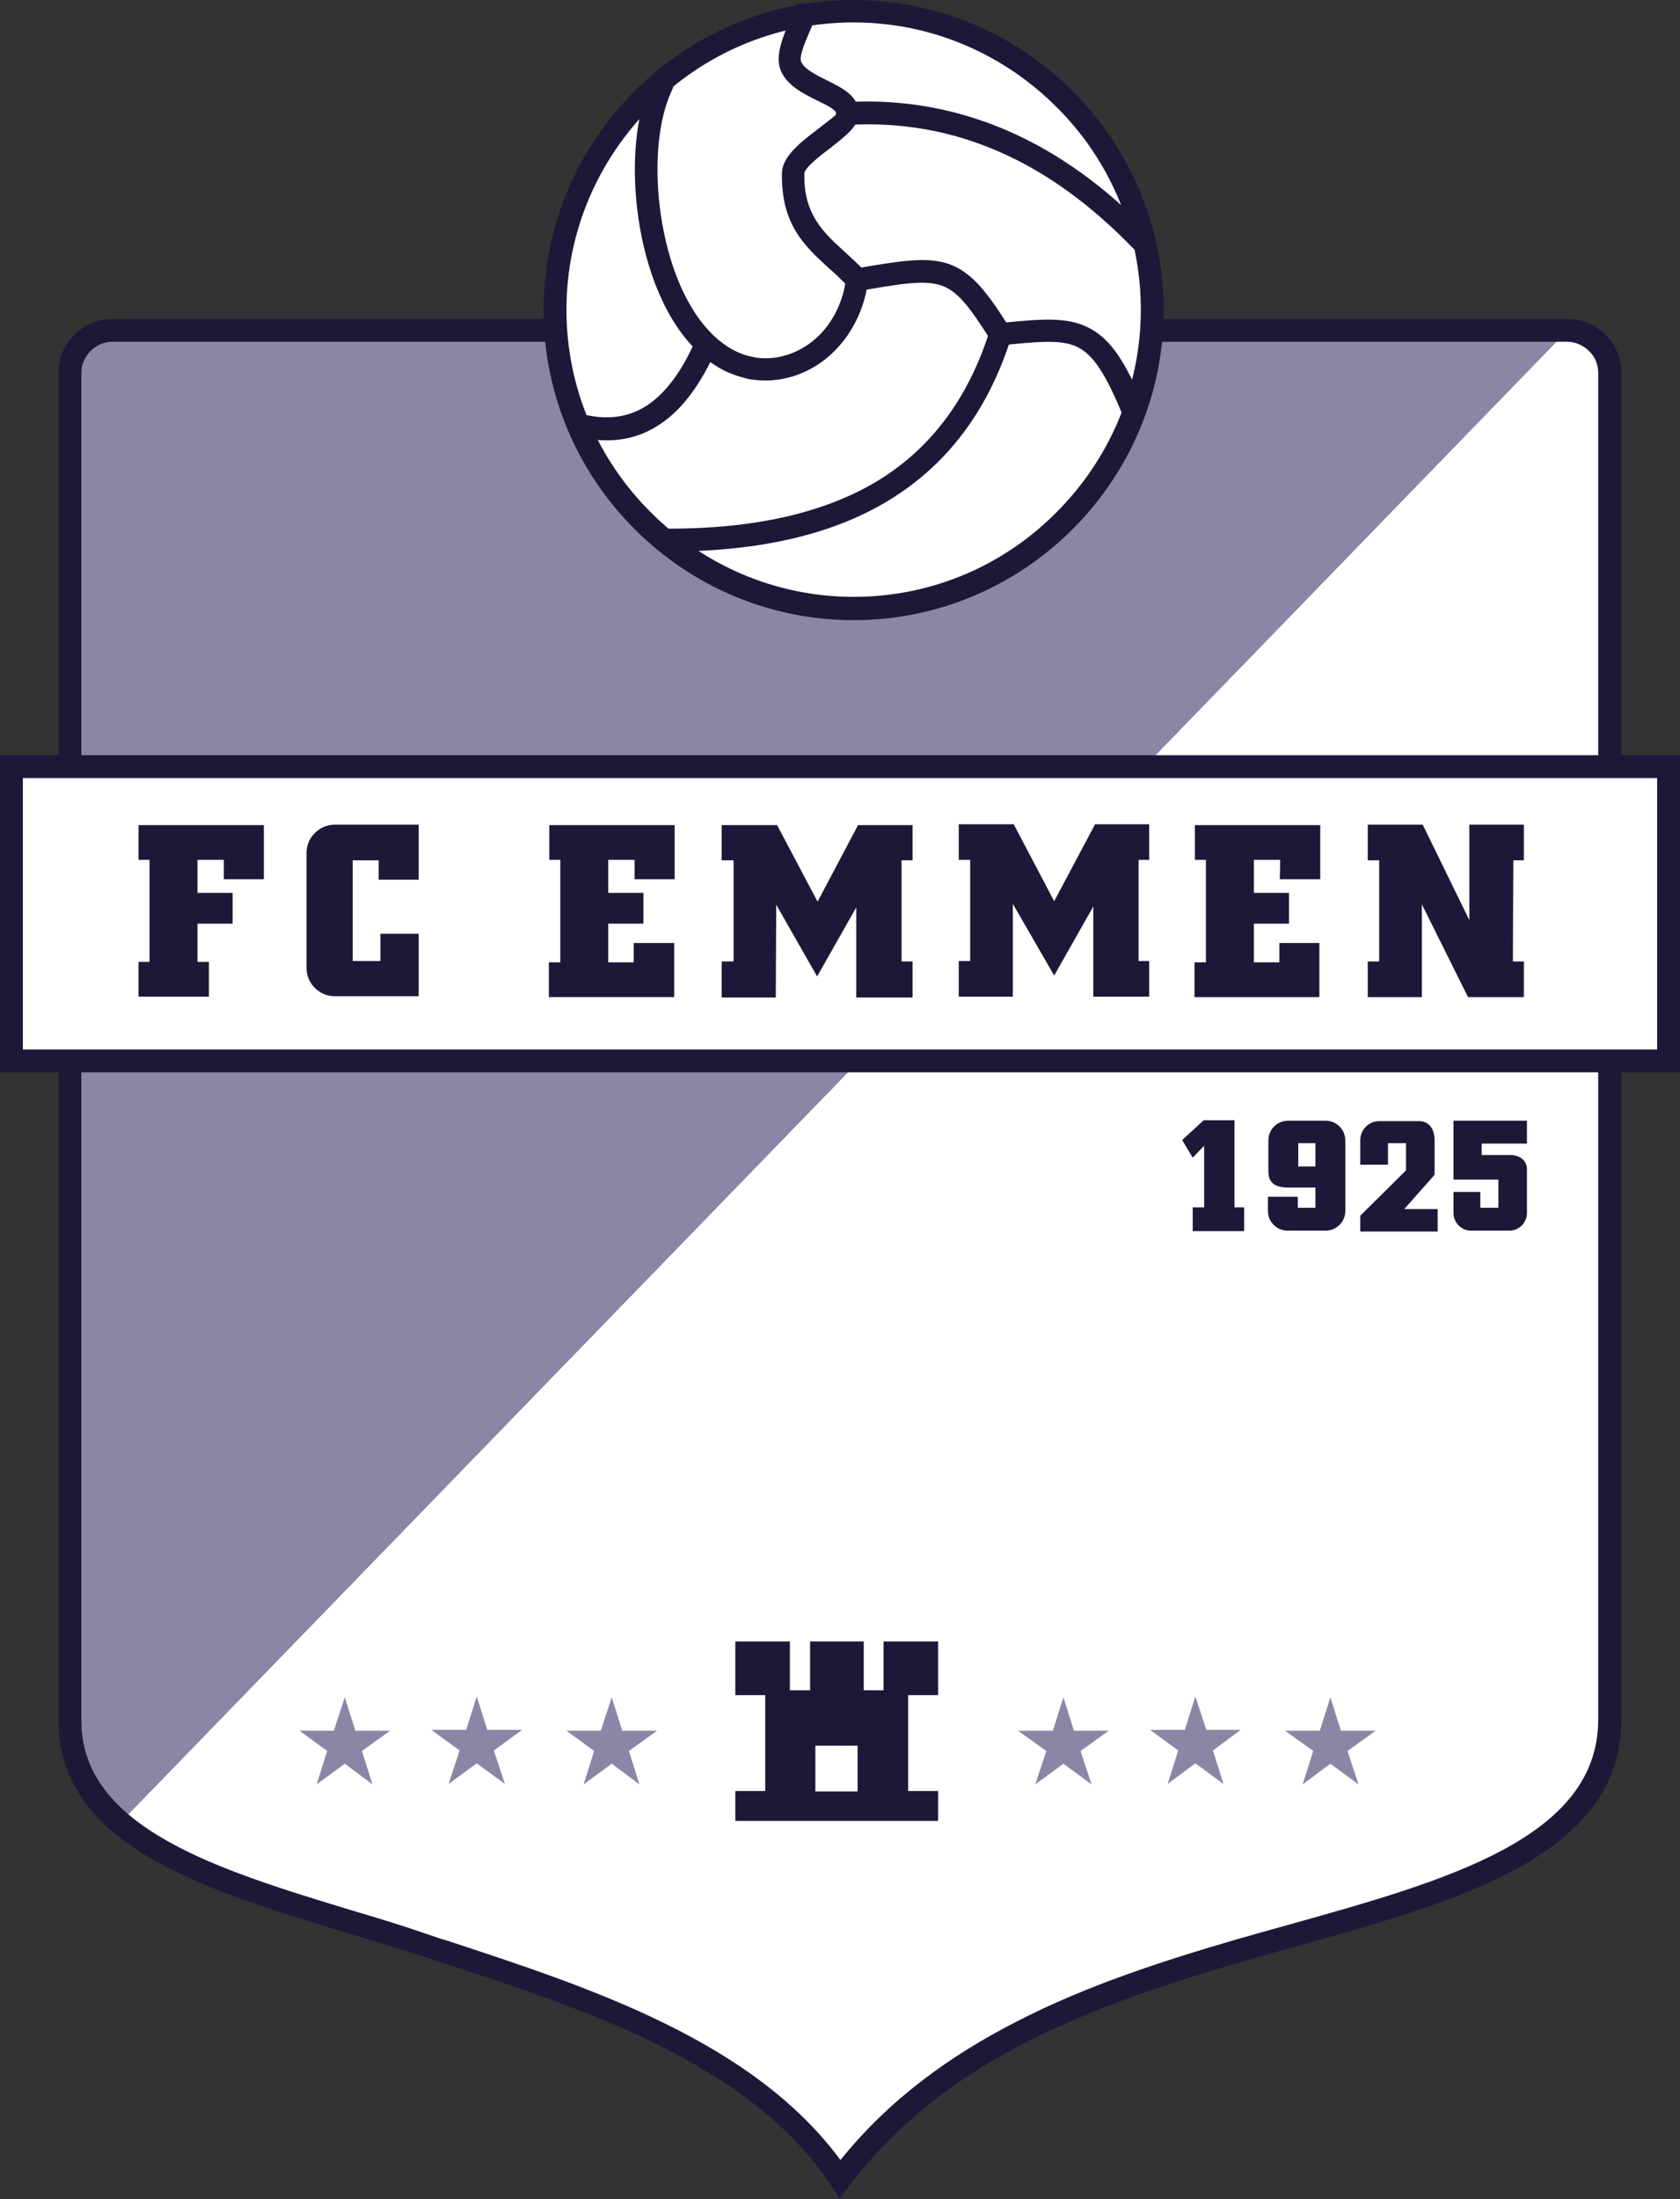 <?xml version="1.0" encoding="UTF-8"?><svg id="FC_Eindhoven" xmlns="http://www.w3.org/2000/svg" width="38.2" height="50" viewBox="0 0 38.2 50"><rect x="0" y="0" width="38.2" height="50" fill="#333333" stroke="none"/><defs><style>.cls-1,.cls-2{fill:#1c1938;}.cls-2,.cls-3,.cls-4{fill-rule:evenodd;}.cls-3{fill:#8a87a6;}.cls-4{fill:#fff;}</style></defs><path class="cls-4" d="M35.64,7.51s.07,0,.1,0c.49,.05,.87,.46,.87,.96v30.65c-.03,3.19-4.41,4.06-8.4,5.22-3.34,.97-6.87,2.23-9.1,5.2-2-3-6.12-4.22-9.57-5.36-2.41-.79-5.26-1.42-6.8-2.75L35.64,7.51h0Z"/><path class="cls-3" d="M2.73,41.44c-.7-.6-1.14-1.35-1.14-2.32V8.47c0-.53,.44-.96,.97-.96H35.64L2.73,41.44h0Z"/><path class="cls-1" d="M2.56,7.25H35.64c.34,0,.64,.14,.87,.36,.22,.22,.36,.53,.36,.86v30.65h0c-.03,3.07-3.67,4.09-7.38,5.13-.41,.11-.82,.23-1.21,.34-1.65,.48-3.35,1.03-4.92,1.83-1.55,.79-2.96,1.83-4.05,3.28l-.22,.29-.2-.31c-1.84-2.77-5.59-4-8.88-5.07-.26-.09-.51-.17-.56-.18-.51-.17-1.04-.33-1.58-.49-3.21-.97-6.54-1.98-6.54-4.82V8.47c0-.34,.14-.64,.36-.86,.22-.22,.53-.36,.87-.36h0Zm33.08,.52H2.56c-.2,0-.37,.08-.5,.21-.13,.13-.21,.3-.21,.49v30.65c0,2.45,3.14,3.4,6.17,4.32,.54,.16,1.07,.32,1.59,.5,.32,.11,.44,.15,.55,.18,3.26,1.07,6.95,2.28,8.95,4.99,1.11-1.38,2.5-2.38,4.01-3.15,1.59-.82,3.33-1.38,5.01-1.87,.42-.12,.81-.23,1.21-.34,3.53-.99,6.98-1.95,7-4.63V8.47c0-.19-.08-.37-.21-.49-.13-.13-.31-.21-.5-.21h0Z"/><polygon class="cls-4" points=".26 17.43 37.94 17.43 37.94 24.12 .26 24.12 .26 17.43 .26 17.43"/><path class="cls-1" d="M.26,17.17H38.2v7.21H0v-7.21H.26Zm37.42,.52H.52v6.17H37.68v-6.17h0Z"/><path class="cls-4" d="M19.41,.26c3.74,0,6.79,3.05,6.79,6.79s-3.05,6.79-6.79,6.79-6.79-3.05-6.79-6.79S15.68,.26,19.41,.26h0Z"/><path class="cls-1" d="M26.13,5.27c.09,.09,.18,.19,0,.37s-.28,.09-.37,0c-.95-.98-1.96-1.72-3.04-2.19-1.07-.47-2.22-.68-3.44-.61-.13,0-.26,.01-.27-.25s.12-.27,.25-.27c1.3-.07,2.52,.16,3.67,.66,1.14,.5,2.21,1.27,3.2,2.3h0Zm-.13,3.95c.05,.12,.1,.24-.14,.34-.24,.1-.29-.02-.34-.14-.38-.92-.66-1.35-1.02-1.53-.37-.18-.89-.12-1.73-.04l-.16,.02-.08-.13c-.48-.76-.76-1.13-1.13-1.25-.38-.13-.92-.04-1.89,.13-.13,.02-.26,.04-.3-.21-.04-.26,.08-.28,.21-.3,1.06-.18,1.64-.28,2.15-.11,.48,.17,.82,.56,1.31,1.33,.84-.08,1.38-.12,1.85,.11,.5,.24,.85,.75,1.28,1.8h0ZM18.03,.26c.05-.12,.09-.24,.34-.15,.24,.09,.19,.22,.15,.34-.02,.06-.06,.14-.09,.22-.12,.28-.27,.62-.21,.74,.07,.16,.33,.29,.57,.41,.38,.19,.73,.36,.74,.76,0,.28-.3,.51-.63,.77-.29,.22-.61,.47-.61,.6-.02,.92,.43,1.33,.9,1.76,.16,.15,.33,.3,.49,.47l.08,.09-.02,.12c-.02,.11-.04,.21-.06,.32-.17,.68-.55,1.2-1.01,1.53-.47,.33-1.03,.47-1.56,.39-.06,0-.13-.02-.19-.04-.13-.03-.26-.08-.38-.13-.91-.42-1.52-1.44-1.84-2.61-.31-1.14-.35-2.42-.11-3.38,.05-.22,.12-.43,.21-.61,.05-.12,.11-.24,.34-.13,.24,.11,.18,.23,.13,.34-.07,.15-.13,.33-.18,.52-.22,.88-.18,2.07,.11,3.13,.28,1.03,.81,1.93,1.56,2.28,.09,.04,.19,.08,.29,.1,.05,.01,.09,.02,.14,.03,.4,.06,.83-.05,1.19-.3,.37-.26,.67-.67,.81-1.23,.01-.05,.02-.1,.03-.15-.12-.12-.24-.24-.37-.35-.56-.51-1.09-1-1.07-2.16,0-.38,.43-.71,.81-1,.22-.17,.43-.33,.43-.35,0-.09-.22-.2-.45-.31-.32-.16-.66-.33-.81-.66-.15-.33,.04-.78,.2-1.16,.03-.07,.06-.14,.08-.2h0Zm-2.83,12.28c-.13,0-.26,0-.26-.26s.13-.26,.26-.26c1.94,0,3.54-.35,4.76-1.09,1.21-.74,2.06-1.87,2.55-3.43,.04-.12,.08-.25,.32-.17,.25,.08,.21,.2,.17,.32-.53,1.69-1.46,2.91-2.78,3.72-1.31,.8-2.99,1.17-5.03,1.17h0Zm-2.01-2.61c-.13-.03-.25-.06-.2-.31,.06-.25,.18-.22,.31-.19,.57,.13,1.04,.04,1.44-.23,.42-.29,.77-.78,1.06-1.43,.05-.12,.11-.24,.34-.13,.24,.11,.18,.22,.13,.34-.33,.74-.74,1.31-1.24,1.65-.52,.36-1.13,.47-1.85,.31h0ZM19.41,0c1.94,0,3.7,.79,4.98,2.07,1.28,1.28,2.07,3.04,2.07,4.98s-.79,3.7-2.07,4.98c-1.28,1.28-3.04,2.07-4.98,2.07s-3.7-.79-4.98-2.07c-1.28-1.28-2.07-3.04-2.07-4.98s.79-3.7,2.07-4.98c1.28-1.28,3.04-2.07,4.98-2.07h0Zm4.61,2.43c-1.18-1.18-2.81-1.92-4.61-1.92s-3.43,.73-4.61,1.92c-1.18,1.18-1.92,2.81-1.92,4.61s.73,3.43,1.92,4.61c1.18,1.18,2.81,1.92,4.61,1.92s3.43-.73,4.61-1.92c1.18-1.18,1.92-2.81,1.92-4.61s-.73-3.43-1.92-4.61h0Z"/><path class="cls-2" d="M21.33,37.32h-1.24v1.11h-.45v-1.11h-1.22v1.11h-.46v-1.11h-1.24v1.22h.68v2.18h-.68v.68h4.61v-.68h-.68v-2.18h.68v-1.22h0Zm-2.79,2.37h.96v1.04h-.96v-1.04h0Z"/><polygon class="cls-3" points="7.84 38.59 8.08 39.35 8.87 39.35 8.23 39.81 8.47 40.57 7.84 40.1 7.2 40.57 7.44 39.81 6.81 39.35 7.59 39.35 7.84 38.59 7.84 38.59"/><polygon class="cls-3" points="10.84 38.57 11.08 39.33 11.87 39.33 11.23 39.8 11.48 40.56 10.84 40.09 10.2 40.56 10.45 39.8 9.81 39.33 10.6 39.33 10.84 38.57 10.84 38.57"/><polygon class="cls-3" points="13.91 38.59 14.15 39.35 14.94 39.35 14.3 39.81 14.54 40.57 13.91 40.1 13.27 40.57 13.51 39.81 12.88 39.35 13.66 39.35 13.91 38.59 13.91 38.59"/><polygon class="cls-3" points="24.18 38.59 24.42 39.35 25.21 39.35 24.57 39.81 24.82 40.57 24.18 40.1 23.54 40.57 23.79 39.81 23.15 39.35 23.94 39.35 24.18 38.59 24.18 38.59"/><polygon class="cls-3" points="27.18 38.57 27.43 39.33 28.21 39.33 27.58 39.8 27.82 40.56 27.18 40.09 26.55 40.56 26.79 39.8 26.15 39.33 26.94 39.33 27.18 38.57 27.18 38.57"/><polygon class="cls-3" points="30.25 38.59 30.49 39.35 31.28 39.35 30.64 39.81 30.89 40.57 30.25 40.1 29.62 40.57 29.86 39.81 29.22 39.35 30.01 39.35 30.25 38.59 30.25 38.59"/><path class="cls-2" d="M8.87,18.75h-1.26c-.35,0-.64,.29-.64,.64v2.62c0,.35,.29,.64,.64,.64h1.91s0-1.42,0-1.42h-.87s0,.62,0,.62h-.63s0-2.29,0-2.29h.59s0,.44,0,.44h.91s0-1.25,0-1.25h-.64Z"/><polygon class="cls-2" points="16.41 18.76 17.67 18.76 18.59 20.5 19.51 18.76 20.75 18.76 20.75 19.56 20.5 19.56 20.5 21.86 20.75 21.86 20.75 22.68 19.47 22.68 19.47 20.63 18.58 22.2 17.65 20.57 17.64 22.68 16.41 22.68 16.41 21.86 16.68 21.86 16.68 19.56 16.41 19.56 16.41 18.76 16.41 18.76"/><polygon class="cls-2" points="21.8 18.74 23.05 18.74 23.97 20.49 24.9 18.74 26.13 18.74 26.13 19.55 25.89 19.55 25.89 21.85 26.13 21.85 26.13 22.66 24.86 22.66 24.86 20.61 23.97 22.18 23.03 20.55 23.03 22.66 21.8 22.66 21.8 21.85 22.06 21.85 22.06 19.55 21.8 19.55 21.8 18.74 21.8 18.74"/><polygon class="cls-2" points="31.1 18.75 32.35 18.75 33.41 20.92 33.41 18.75 34.65 18.75 34.65 19.56 34.41 19.56 34.4 21.86 34.65 21.86 34.65 22.67 33.38 22.67 32.33 20.56 32.33 22.67 31.1 22.67 31.1 21.86 31.36 21.86 31.36 19.56 31.1 19.56 31.1 18.75 31.1 18.75"/><polygon class="cls-2" points="3.15 21.87 3.4 21.87 3.4 19.55 3.15 19.55 3.15 18.76 6 18.76 6 19.55 6 19.99 5.09 19.99 5.09 19.55 4.49 19.55 4.49 20.3 5.29 20.3 5.29 21 4.49 21 4.49 21.87 4.75 21.87 4.75 22.66 3.15 22.66 3.15 21.87 3.15 21.87"/><polygon class="cls-2" points="12.49 18.76 15.34 18.76 15.34 19.55 15.34 19.99 14.43 19.99 14.43 19.55 13.83 19.55 13.83 20.3 14.63 20.3 14.63 21 13.83 21 13.83 21.88 14.41 21.88 14.41 21.44 15.33 21.44 15.33 21.88 15.33 22.67 12.48 22.67 12.48 21.88 12.74 21.88 12.74 19.55 12.49 19.55 12.49 18.76 12.49 18.76"/><polygon class="cls-2" points="27.16 22.67 30 22.67 30 21.88 30 21.44 29.09 21.44 29.09 21.88 28.51 21.88 28.51 21 29.31 21 29.31 20.3 28.51 20.3 28.51 19.55 29.11 19.55 29.1 19.99 30.02 19.99 30.02 19.55 30.02 18.76 27.17 18.76 27.17 19.55 27.42 19.55 27.42 21.88 27.16 21.88 27.16 22.67 27.16 22.67"/><polygon class="cls-2" points="27.12 27.99 28.29 27.99 28.29 27.45 28.07 27.45 28.07 25.47 27.37 25.47 26.88 25.92 27.12 26.32 27.38 26.05 27.38 27.45 27.12 27.45 27.12 27.99 27.12 27.99"/><path class="cls-2" d="M29.28,25.48h.86c.25,0,.45,.2,.45,.45v1.6c0,.25-.2,.45-.45,.45h-.86c-.25,0-.45-.2-.45-.45v-.32h.68s0,.25,0,.25h.4s0-.46,0-.46c-.2,0-.41,0-.61,0-.36,0-.46-.14-.46-.39v-.68c0-.25,.2-.45,.45-.45h0Z"/><polygon class="cls-4" points="29.52 25.99 29.91 25.99 29.91 26.52 29.52 26.52 29.52 25.99 29.52 25.99"/><path class="cls-2" d="M30.93,27.99v-.35s1.04-1.03,1.04-1.03v-.62s-.41,0-.41,0v.49h-.63v-.56c0-.23,.19-.43,.43-.43h.91c.23,0,.35,.19,.35,.43v.79l-.69,.78h.76s0,.51,0,.51h-1.76Z"/><path class="cls-2" d="M33.05,25.48h1.67v.4s0,.12,0,.12h-1.03v.26c.22,0,.43,0,.65,0,.22,0,.38,.13,.38,.32v1c0,.22-.18,.4-.4,.4h-.87c-.22,0-.4-.18-.4-.4v-.48s.61,0,.61,0v.36s.41,0,.41,0v-.64s-1.02,0-1.02,0v-1.35h0Z"/></svg>